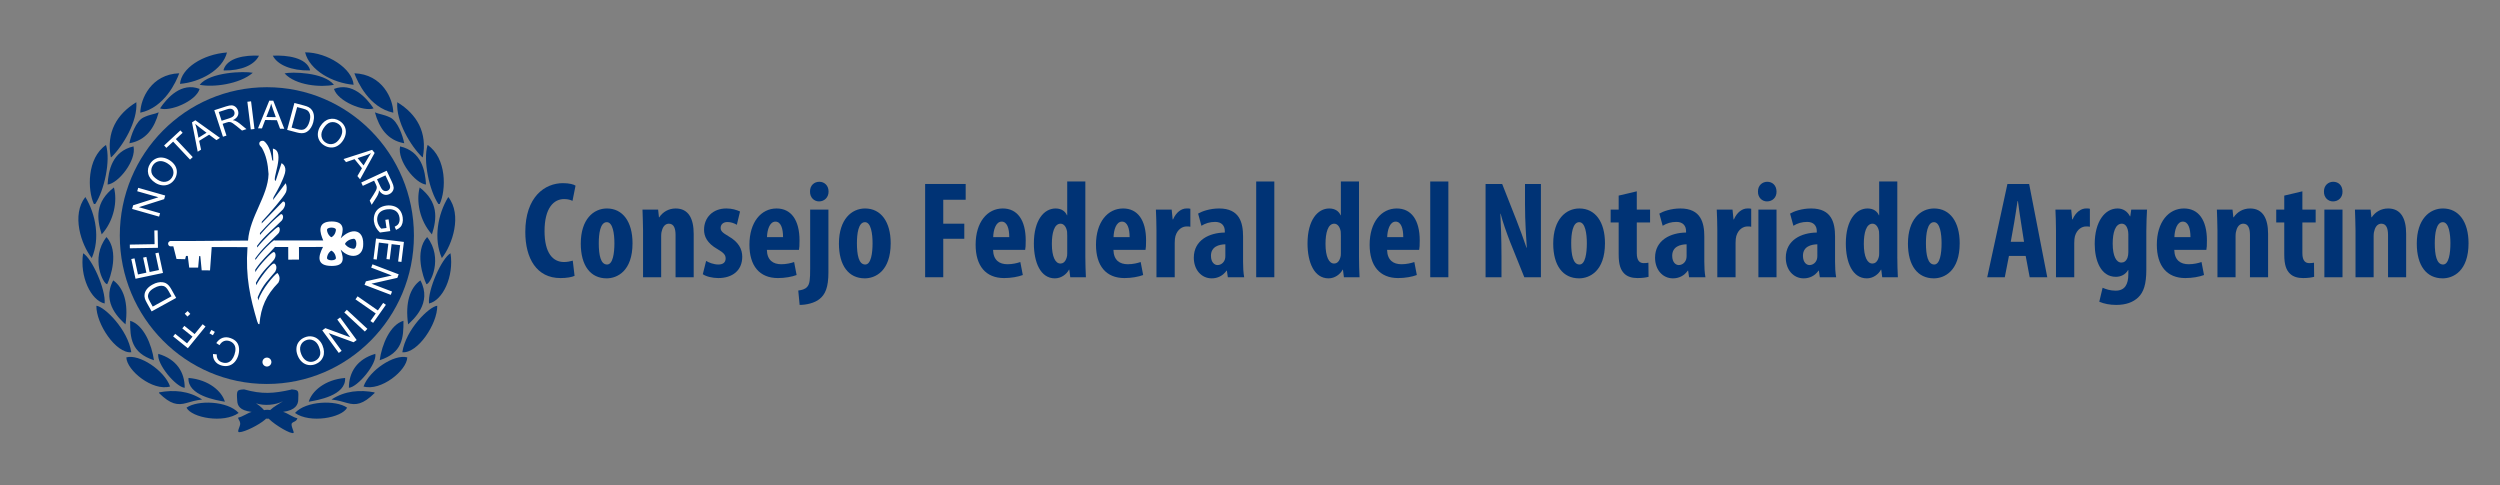 <?xml version="1.0" encoding="utf-8"?>
<!-- Generator: Adobe Illustrator 16.0.3, SVG Export Plug-In . SVG Version: 6.00 Build 0)  -->
<!DOCTYPE svg PUBLIC "-//W3C//DTD SVG 1.1//EN" "http://www.w3.org/Graphics/SVG/1.1/DTD/svg11.dtd">
<svg version="1.1" id="Layer_1" xmlns="http://www.w3.org/2000/svg" xmlns:xlink="http://www.w3.org/1999/xlink" x="0px" y="0px"
	 width="515px" height="100px" viewBox="0 0 515 100" enable-background="new 0 0 515 100" xml:space="preserve">
<rect x="0" y="0" width="515" height="100" fill="#808080" stroke="none"/>
<g>
	<path fill="#003375" d="M54.971,17.965c16.729,0,30.297,13.69,30.297,30.567c0,16.876-13.567,30.567-30.297,30.567
		c-16.731,0-30.292-13.691-30.292-30.567C24.679,31.655,38.24,17.965,54.971,17.965"/>
	<path fill="#FFFFFF" d="M82.015,53.874l0.678,0.084l0.511-4.122l-5.743-0.702l-0.528,4.253l0.679,0.086l0.432-3.502l1.954,0.238
		l-0.389,3.156l0.673,0.081l0.39-3.155l1.756,0.215L82.015,53.874z M75.095,58.681l5.401,2.056l0.262-0.682l-4.24-1.613l5.331-1.204
		l0.277-0.729l-5.4-2.059l-0.261,0.681l4.24,1.619l-5.33,1.203L75.095,58.681z M77.403,64.573l-1.097,1.554l0.56,0.39l2.627-3.727
		l-0.56-0.392l-1.091,1.55l-4.179-2.905l-0.438,0.622L77.403,64.573z M70.925,64.372l4.232,3.923l0.524-0.558l-4.234-3.92
		L70.925,64.372z M66.388,68.059l3.397,4.644l0.593-0.424l-2.665-3.653l5.125,1.878l0.636-0.455l-3.404-4.652l-0.593,0.43
		l2.673,3.652l-5.127-1.881L66.388,68.059z M61.934,71.18c0.194-0.507,0.556-0.873,1.091-1.088c0.524-0.212,1.035-0.201,1.534,0.03
		c0.498,0.229,0.876,0.663,1.139,1.308c0.325,0.804,0.375,1.447,0.155,1.937c-0.222,0.488-0.587,0.83-1.088,1.033
		c-0.351,0.14-0.708,0.18-1.064,0.115c-0.357-0.066-0.674-0.227-0.953-0.491c-0.278-0.264-0.507-0.613-0.683-1.046
		C61.784,72.291,61.742,71.691,61.934,71.18 M61.609,70.346c-0.314,0.375-0.493,0.823-0.54,1.341
		c-0.047,0.512,0.041,1.038,0.262,1.582c0.216,0.532,0.513,0.968,0.893,1.304c0.378,0.339,0.814,0.54,1.309,0.618
		c0.491,0.073,0.986,0.012,1.48-0.184c0.758-0.309,1.272-0.803,1.548-1.497c0.276-0.689,0.232-1.479-0.129-2.359
		c-0.189-0.47-0.471-0.871-0.848-1.211c-0.376-0.336-0.81-0.547-1.309-0.626c-0.496-0.086-0.994-0.025-1.501,0.184
		C62.31,69.678,61.919,69.962,61.609,70.346 M54.987,73.663c-0.51,0-0.92,0.412-0.92,0.92c0,0.506,0.411,0.924,0.92,0.924
		c0.508,0,0.922-0.418,0.922-0.924C55.909,74.075,55.495,73.663,54.987,73.663 M44.648,72.999l-0.77-0.073
		c-0.027,0.552,0.101,1.029,0.377,1.43c0.276,0.409,0.689,0.705,1.233,0.891c0.486,0.165,0.966,0.208,1.441,0.127
		c0.479-0.083,0.898-0.299,1.262-0.646c0.366-0.346,0.644-0.801,0.843-1.365c0.176-0.518,0.247-1.04,0.212-1.557
		c-0.036-0.518-0.197-0.957-0.483-1.322c-0.287-0.365-0.724-0.649-1.315-0.849c-0.57-0.198-1.103-0.206-1.607-0.031
		c-0.5,0.176-0.931,0.532-1.287,1.069l0.664,0.431c0.257-0.423,0.567-0.703,0.929-0.841c0.362-0.133,0.743-0.133,1.148,0.004
		c0.333,0.116,0.614,0.305,0.841,0.572c0.23,0.273,0.347,0.602,0.366,0.992c0.016,0.391-0.058,0.818-0.218,1.276
		c-0.123,0.361-0.301,0.687-0.532,0.987c-0.231,0.299-0.524,0.496-0.876,0.604c-0.351,0.105-0.735,0.082-1.157-0.061
		c-0.367-0.126-0.638-0.318-0.816-0.584C44.725,73.794,44.641,73.444,44.648,72.999 M43.557,67.963l-0.406,0.696l0.701,0.403
		l0.404-0.698L43.557,67.963z M36.094,68.769l-0.429,0.527l3.034,2.438l3.64-4.465l-0.593-0.477l-1.654,2.025l-2.11-1.694
		l-0.429,0.525l2.106,1.698l-1.127,1.382L36.094,68.769z M38.056,64.625l0.555,0.584l0.591-0.546l-0.549-0.585L38.056,64.625z
		 M30.494,61.186c-0.039-0.302,0.031-0.614,0.223-0.947c0.186-0.327,0.545-0.639,1.073-0.926c0.382-0.213,0.732-0.348,1.05-0.407
		c0.316-0.06,0.6-0.052,0.847,0.017c0.177,0.051,0.346,0.152,0.513,0.305c0.164,0.155,0.345,0.398,0.53,0.729l0.598,1.074
		l-3.866,2.128L30.87,62.1C30.651,61.707,30.525,61.4,30.494,61.186 M30.326,59.476c-0.279,0.327-0.458,0.682-0.534,1.073
		c-0.06,0.3-0.046,0.609,0.049,0.934c0.07,0.235,0.209,0.547,0.426,0.938l0.97,1.729l5.056-2.781l-1.013-1.813
		c-0.169-0.304-0.346-0.557-0.536-0.763c-0.188-0.201-0.384-0.354-0.59-0.459c-0.204-0.105-0.44-0.175-0.711-0.201
		c-0.274-0.037-0.582-0.015-0.929,0.062c-0.35,0.07-0.711,0.215-1.096,0.428C30.965,58.865,30.602,59.155,30.326,59.476
		 M27.709,53.221l-0.666,0.141l0.872,4.063l5.659-1.196l-0.9-4.189l-0.667,0.137l0.738,3.451l-1.926,0.407l-0.666-3.113
		l-0.667,0.144l0.668,3.108L28.42,56.54L27.709,53.221z M31.844,50.297l-5.104,0.089l0.012,0.76l5.786-0.097l-0.062-3.592
		l-0.683,0.015L31.844,50.297z M34.032,40.275l-5.564-1.584l-0.201,0.702l4.367,1.243l-5.203,1.655l-0.217,0.75l5.559,1.584
		l0.204-0.698l-4.37-1.247l5.208-1.654L34.032,40.275z M34.532,33.678c0.624,0.401,1.004,0.867,1.143,1.396
		c0.136,0.532,0.048,1.035-0.264,1.516c-0.311,0.473-0.734,0.754-1.277,0.85c-0.539,0.093-1.1-0.045-1.687-0.425
		c-0.729-0.469-1.144-0.967-1.245-1.492c-0.102-0.528,0-1.021,0.295-1.467c0.208-0.32,0.475-0.552,0.803-0.704
		c0.33-0.153,0.687-0.197,1.068-0.143C33.748,33.269,34.137,33.424,34.532,33.678 M34.964,33.021c-0.487-0.312-0.98-0.5-1.487-0.557
		c-0.505-0.062-0.981,0.021-1.429,0.241c-0.444,0.215-0.816,0.551-1.105,0.994c-0.444,0.677-0.578,1.382-0.403,2.103
		c0.171,0.723,0.663,1.347,1.468,1.865c0.425,0.273,0.89,0.443,1.392,0.504c0.504,0.061,0.98-0.015,1.437-0.23
		c0.454-0.211,0.827-0.548,1.125-1.001c0.274-0.419,0.428-0.873,0.465-1.364c0.035-0.487-0.075-0.956-0.331-1.403
		C35.831,33.722,35.458,33.342,34.964,33.021 M36.225,28.654l1.4-1.296l-0.464-0.496l-3.352,3.105l0.465,0.496l1.394-1.29
		l3.481,3.704l0.557-0.518L36.225,28.654z M42.548,27.343l-1.661,1.034l-0.361-1.764c-0.082-0.38-0.186-0.744-0.321-1.095
		c0.243,0.216,0.571,0.482,0.984,0.793L42.548,27.343z M45.317,28.405l-5.072-3.629l-0.696,0.435l1.179,6.047l0.691-0.432
		l-0.391-1.809l2.051-1.271l1.505,1.119L45.317,28.405z M47.221,24.373l-1.567,0.503l-0.592-1.806l1.742-0.561
		c0.41-0.13,0.736-0.145,0.977-0.041c0.244,0.107,0.408,0.291,0.493,0.548c0.058,0.173,0.062,0.355,0.015,0.536
		c-0.047,0.18-0.156,0.335-0.321,0.467C47.801,24.147,47.551,24.268,47.221,24.373 M49.857,26.896l0.917-0.298l-1.443-1.18
		c-0.285-0.225-0.566-0.402-0.842-0.528c-0.129-0.058-0.305-0.102-0.527-0.133c0.503-0.24,0.839-0.534,1.006-0.881
		c0.166-0.35,0.181-0.715,0.057-1.102c-0.1-0.303-0.262-0.551-0.499-0.753c-0.235-0.196-0.494-0.306-0.781-0.323
		c-0.288-0.013-0.676,0.056-1.166,0.216l-2.441,0.789l1.79,5.463l0.726-0.235l-0.793-2.425l0.847-0.276
		c0.185-0.058,0.326-0.096,0.412-0.104c0.123-0.008,0.247,0.005,0.379,0.039c0.131,0.035,0.294,0.116,0.488,0.246
		c0.198,0.131,0.455,0.323,0.772,0.581L49.857,26.896z M51.664,26.662l0.756-0.09l-0.702-5.701l-0.762,0.09L51.664,26.662z
		 M56.82,24.137l-1.962-0.035l0.665-1.672c0.14-0.362,0.253-0.724,0.331-1.092c0.087,0.315,0.216,0.713,0.389,1.201L56.82,24.137z
		 M57.691,26.513l0.873,0.017l-2.27-5.788l-0.819-0.012l-2.326,5.706l0.814,0.016l0.661-1.733l2.422,0.044L57.691,26.513z
		 M67.362,47.415c-0.095-0.719,1.971-0.705,1.833,0c-0.114,1.016-0.842,1.455-0.942,1.451
		C68.157,48.866,67.463,48.345,67.362,47.415 M67.362,53.09c0.101-0.932,0.795-1.453,0.891-1.456c0.1-0.005,0.828,0.439,0.942,1.456
		C69.333,53.79,67.267,53.804,67.362,53.09 M71.07,50.248c-0.002-0.112,0.519-0.928,1.716-1.056c0.825-0.154,0.845,2.157,0,2.054
		C71.69,51.13,71.072,50.356,71.07,50.248 M53.949,45.643c1.612-1.721,4.481-5.033,4.939-5.999c0.31-0.749,0.158-1.479-0.042-1.903
		l-2.621,3.467l0.123-0.592c0.964-1.63,1.938-3.492,2.354-4.948c0.408-1.572-0.707-2.052-0.707-2.052l-1.203,3.634
		c-0.958-0.011,2.157-6.106-0.575-6.638l0.075,2.496l-0.203-0.088c-0.156-0.982-0.505-3.069-1.75-3.981
		c-0.55-0.169-1.148,0.207-0.846,0.87l0.463,0.556c0.849,1.497,1.234,3.202,1.367,5.388c-0.125,4.565-3.851,8.724-4.229,13.705
		c-3.909,0.025-7.428,0.054-11.339,0.085h-4.688c-0.727,0.259-0.435,1.116,0.077,1.105c0.19,0,0.378,0,0.564,0l0.657,2.604
		l1.776,0.043l0.176-0.678h0.365l0.294,2.406l1.838-0.003l0.216-2.365l0.237,0.003l0.281,2.935l1.717,0.004l0.336-4.613l0.007-0.189
		l7.373,0.012c-0.443,6.296,0.59,10.47,1.996,15.289c0.077,0.187,0.158,0.369,0.237,0.558H53.6l-0.149-0.015
		c0.297-3.501,1.392-5.928,3.901-8.521c0.647-1.163-0.216-1.987-0.216-1.987c-0.63,0.383-3.187,3.281-3.945,5.661l-0.107-0.665
		c1.128-2.729,2.265-3.61,3.605-5.246c0.644-1.169-0.136-1.812-0.287-1.676c-0.55-0.074-3.081,3.263-3.619,4.453l-0.06-0.52
		c1.296-2.521,3.136-3.896,3.777-4.816c0.597-0.949,0.033-1.713-0.196-1.463c-0.347,0-2.916,2.692-3.723,4.102l0.006-0.523
		c1.438-2.145,2.574-2.959,4.032-4.643c0.024-0.041,0.044-0.082,0.068-0.123v0.115l2.686-0.005l0.008,2.606l2.21-0.014v-1.441
		l-0.008-1.151l4.956-0.012c-1.086,2.097-1.28,3.893,1.762,3.911c2.572,0.013,2.63-1.294,1.875-3.373
		c1.811,2.028,4.714,1.727,4.648-1.158c0.052-3.144-2.562-3.327-4.631-1.161c0.546-1.509,0.962-3.449-1.839-3.469
		c-3.169-0.003-2.43,2.368-1.767,3.914h-9.898v0.035c-0.093-0.075-0.203-0.095-0.291-0.045c-0.296,0.134-2.588,2.284-3.77,4.021
		l-0.059-0.306c1.638-2.271,2.819-3.152,4.703-5.082c0.491-0.425,0.443-1.413,0.055-1.411c-0.384,0.029-3.013,2.569-4.346,4.233
		l-0.027-0.334c1.502-2.055,3.557-3.661,5.07-5.193c0.573-0.698,0.185-1.492-0.187-1.323c-2.313,1.853-4.336,4.341-4.301,4.293
		c0.078-0.106-0.049-0.345,0.039-0.444c1.56-1.783,3.093-3.234,4.735-4.866c0.713-0.969,0.415-1.756-0.05-1.575l-4.362,4.491
		L53.949,45.643z M63.842,23.553c0.108,0.362,0.083,0.83-0.072,1.411c-0.11,0.42-0.26,0.764-0.436,1.032
		c-0.179,0.268-0.377,0.467-0.597,0.593c-0.158,0.088-0.352,0.141-0.58,0.154c-0.227,0.011-0.529-0.031-0.896-0.13l-1.193-0.321
		l1.143-4.232l1.178,0.312c0.438,0.115,0.747,0.237,0.922,0.365C63.556,22.919,63.735,23.187,63.842,23.553 M64.532,25.18
		c0.132-0.496,0.177-0.953,0.132-1.377c-0.042-0.425-0.178-0.796-0.403-1.125c-0.177-0.253-0.413-0.458-0.711-0.615
		c-0.215-0.114-0.538-0.231-0.975-0.344l-1.927-0.512l-1.495,5.547l2.016,0.536c0.339,0.092,0.646,0.139,0.921,0.147
		c0.278,0.005,0.524-0.028,0.745-0.102c0.217-0.074,0.43-0.197,0.644-0.368c0.216-0.174,0.412-0.408,0.598-0.708
		C64.266,25.963,64.414,25.601,64.532,25.18 M70.479,27.304c-0.054,0.378-0.201,0.769-0.45,1.164
		c-0.397,0.63-0.858,1.016-1.388,1.158c-0.53,0.146-1.039,0.067-1.527-0.234c-0.482-0.3-0.773-0.715-0.878-1.251
		c-0.104-0.537,0.026-1.098,0.396-1.684c0.46-0.733,0.958-1.151,1.487-1.263c0.527-0.107,1.02-0.018,1.479,0.268
		c0.323,0.2,0.566,0.461,0.724,0.786C70.478,26.572,70.531,26.922,70.479,27.304 M70.694,28.889
		c0.305-0.489,0.485-0.984,0.537-1.485c0.051-0.499-0.038-0.976-0.265-1.416c-0.228-0.438-0.568-0.802-1.021-1.083
		c-0.693-0.431-1.401-0.548-2.128-0.364c-0.723,0.185-1.341,0.686-1.847,1.492c-0.272,0.429-0.432,0.89-0.486,1.391
		c-0.052,0.497,0.031,0.974,0.255,1.423c0.224,0.444,0.567,0.812,1.03,1.097c0.428,0.265,0.884,0.415,1.38,0.439
		c0.497,0.03,0.966-0.09,1.411-0.357C70.005,29.759,70.384,29.379,70.694,28.889 M74.896,34.08l-1.229-1.513l1.713-0.568
		c0.368-0.124,0.72-0.275,1.059-0.448c-0.192,0.265-0.416,0.618-0.676,1.066L74.896,34.08z M74.174,36.942l3.003-5.44l-0.519-0.637
		l-5.891,1.898l0.513,0.63l1.759-0.606l1.524,1.865l-0.938,1.617L74.174,36.942z M80.332,38.733
		c-0.075,0.255-0.239,0.439-0.487,0.553c-0.172,0.078-0.346,0.104-0.534,0.078c-0.19-0.024-0.356-0.113-0.503-0.258
		c-0.153-0.147-0.301-0.379-0.447-0.693l-0.695-1.48l1.734-0.806l0.772,1.651C80.355,38.162,80.407,38.48,80.332,38.733
		 M80.869,39.413c0.167-0.254,0.244-0.522,0.225-0.809c-0.02-0.284-0.138-0.66-0.354-1.126l-1.082-2.308L74.415,37.6l0.322,0.688
		l2.327-1.078l0.377,0.799c0.083,0.179,0.132,0.312,0.153,0.395c0.025,0.123,0.027,0.249,0.007,0.382
		c-0.017,0.131-0.08,0.303-0.187,0.512c-0.105,0.207-0.268,0.483-0.486,0.831l-0.769,1.194l0.408,0.866l1.001-1.569
		c0.192-0.307,0.339-0.604,0.429-0.892c0.042-0.137,0.062-0.314,0.067-0.538c0.299,0.468,0.638,0.761,1.003,0.881
		c0.369,0.125,0.738,0.098,1.109-0.074C80.467,39.862,80.696,39.67,80.869,39.413 M82.914,45.927
		c0.087-0.352,0.101-0.732,0.042-1.142c-0.08-0.569-0.268-1.055-0.562-1.452c-0.296-0.403-0.703-0.688-1.22-0.853
		c-0.515-0.165-1.053-0.209-1.613-0.129c-0.559,0.079-1.054,0.266-1.48,0.562c-0.419,0.298-0.719,0.693-0.893,1.182
		c-0.178,0.489-0.226,1.015-0.146,1.571c0.057,0.417,0.191,0.81,0.394,1.183c0.206,0.373,0.484,0.723,0.833,1.051l2.126-0.295
		L80.05,45.19l-0.673,0.098l0.237,1.673l-1.066,0.144c-0.167-0.137-0.333-0.352-0.506-0.647c-0.169-0.29-0.278-0.602-0.324-0.929
		c-0.053-0.374-0.019-0.739,0.1-1.096c0.117-0.357,0.337-0.646,0.657-0.871c0.32-0.22,0.731-0.369,1.246-0.44
		c0.414-0.06,0.81-0.04,1.183,0.06c0.221,0.053,0.424,0.145,0.62,0.278c0.19,0.128,0.361,0.311,0.5,0.549
		c0.14,0.234,0.236,0.528,0.284,0.868c0.042,0.285,0.027,0.558-0.04,0.807c-0.065,0.247-0.173,0.45-0.32,0.601
		c-0.153,0.148-0.364,0.283-0.645,0.413l0.284,0.653c0.373-0.153,0.664-0.341,0.876-0.564
		C82.676,46.563,82.826,46.278,82.914,45.927"/>
	<path fill="#003375" d="M55.652,84.475c0.756-0.732,1.784-1.237,2.655-1.831c-1.604,0.824-3.862,0.995-5.579,0.439
		c0.365,0.221,1.133,0.775,1.667,1.408c0.205-0.052,0.433-0.072,0.669-0.072C55.271,84.419,55.469,84.437,55.652,84.475z
		 M60.023,80.214c0.061,0.003,0.12,0.01,0.176,0.015l0.077-0.015l-0.003,0.021c1.309,0.146,1.236,0.261,1.162,2.193
		c-0.036,0.904-0.559,2.09-3.118,2.416c0.923,0.265,2.044,1.151,2.952,1.322c-0.256,0.741-0.804,0.641-1.131,1.015
		c-0.334,0.38,0.51,1.843,0.343,1.988c-0.46,0.395-3.814-1.605-5.016-2.815c-0.032-0.038-0.067-0.076-0.097-0.116
		c-0.101,0.007-0.199,0.016-0.304,0.016c-0.089,0-0.177-0.004-0.263-0.012c-0.045,0.064-0.101,0.12-0.165,0.174
		c-1.283,1.126-4.198,2.571-5.293,2.614c-0.729,0.03,0.226-1.198,0.138-1.866c-0.077-0.59-0.417-0.718-0.413-1.135
		c0.928-0.18,1.825-0.896,2.764-1.176c-2.511-0.314-2.89-1.33-2.96-2.242c-0.164-2.204-0.106-2.316,1.411-2.397
		c3.669,1.027,6.023,0.878,9.735,0.04L60.023,80.214z M68.8,18.318c0.783,2.58,6.205,4.738,8.16,4.01
		C75.437,20.082,72.536,16.877,68.8,18.318z M73.001,15.095c0.624,1.731,3.023,7.055,8.021,8.12
		C80.975,20.343,78.758,15.302,73.001,15.095z M83.899,73.621c-2.639-0.744-7.836,2.656-9.011,5.999
		C78.49,80.642,83.826,76.304,83.899,73.621z M90.073,62.984c-1.669,0.178-6.481,4.871-7.195,9.584
		C86.06,72.847,90.135,66.697,90.073,62.984z M68.285,82.295c1.501,0.2,2.203,0.43,3.223,0.722c1.84,0.521,3.284,0.284,5.654-2.044
		l-0.009-0.146C74.15,80.272,71.092,80.478,68.285,82.295z M71.095,77.857c-4.252,0.352-6.9,2.813-7.492,4.896
		C65.361,82.451,71.309,81.49,71.095,77.857z M77.318,72.893c-3.794,1.105-5.452,3.828-5.446,6.993
		C73.659,79.759,77.691,74.997,77.318,72.893z M71.507,83.982c-2.283-1.612-8.459-1.427-10.742,1.086
		C63.877,87.277,70.429,86.067,71.507,83.982z M83.111,66.08c-2.771,0.837-4.448,4.901-4.896,8.124
		C82.893,72.691,83.147,69.604,83.111,66.08z M84.074,66.819c0.882-0.856,5.073-4.315,2.528-9.062
		C84.475,59.281,83.43,62.332,84.074,66.819z M88.373,62.521c2.823-0.637,5.173-5.535,4.434-10.346
		C91.023,53.164,88.097,59.634,88.373,62.521z M87.987,48.831c-2.643,2.933-0.844,8.279-0.143,9.711
		C88.632,58.59,91.383,53.189,87.987,48.831z M91.023,53.164c2.195-2.808,4.212-8.905,1.322-12.579
		C90.143,44.187,89.291,49.233,91.023,53.164z M86.456,38.616c-0.743,2.795-0.042,6.824,2.523,9.668
		C90.061,44.912,90.284,41.59,86.456,38.616z M88.086,29.86c-0.986,3.277,0.38,9.417,2.217,12.162l0.281,0.003
		C91.916,39.138,92.058,32.599,88.086,29.86z M82.42,30.156c-0.636,2.951,3.178,7.671,5.343,7.859
		C87.586,35.138,86.839,31.179,82.42,30.156z M81.838,21.058c-0.31,3.943,2.791,9.048,5.145,11.32l0.114,0.007
		C88.066,27.294,85.883,23.523,81.838,21.058z M77.233,23.143c0.864,3.189,2.6,5.775,6.039,6.368
		c-0.322-1.628-1.347-4.561-2.896-5.31C79.009,23.538,78.104,23.538,77.233,23.143z M58.622,15.118
		c2.278,2.501,7.483,2.917,10.167,2.35C66.715,14.838,59.959,14.776,58.622,15.118z M62.852,10.78
		c0.926,3.721,5.69,6.322,9.992,6.683C72.581,14.157,67.513,10.79,62.852,10.78z M56.198,11.469
		c0.981,1.924,3.854,3.104,7.608,3.046l0.073-0.106C63.103,11.856,59.155,11.329,56.198,11.469z M41.123,18.318
		c-0.777,2.58-6.201,4.738-8.158,4.01C34.484,20.082,37.388,16.877,41.123,18.318z M36.924,15.095
		c-0.625,1.731-3.025,7.055-8.021,8.12C28.951,20.343,31.168,15.302,36.924,15.095z M26.026,73.621
		c2.641-0.744,7.837,2.656,9.012,5.999C31.432,80.642,26.1,76.304,26.026,73.621z M19.853,62.984
		c1.667,0.178,6.481,4.871,7.194,9.584C23.867,72.847,19.791,66.697,19.853,62.984z M41.638,82.295c-1.5,0.2-2.198,0.43-3.222,0.722
		c-1.836,0.521-3.285,0.284-5.652-2.044l0.01-0.146C35.774,80.272,38.834,80.478,41.638,82.295z M38.83,77.857
		c4.252,0.352,6.899,2.813,7.494,4.896C44.564,82.451,38.616,81.49,38.83,77.857z M32.61,72.893c3.79,1.105,5.447,3.828,5.441,6.993
		C36.265,79.759,32.234,74.997,32.61,72.893z M38.417,83.982c2.285-1.612,8.459-1.427,10.746,1.086
		C46.046,87.277,39.495,86.067,38.417,83.982z M26.813,66.08c2.77,0.837,4.449,4.901,4.9,8.124
		C27.032,72.691,26.779,69.604,26.813,66.08z M25.851,66.819c-0.883-0.856-5.075-4.315-2.524-9.062
		C25.451,59.281,26.498,62.332,25.851,66.819z M21.554,62.521c-2.822-0.637-5.174-5.535-4.434-10.346
		C18.903,53.164,21.829,59.634,21.554,62.521z M21.938,48.831c2.647,2.933,0.844,8.279,0.146,9.711
		C21.29,58.59,18.544,53.189,21.938,48.831z M18.903,53.164c-2.195-2.808-4.215-8.905-1.324-12.579
		C19.779,44.187,20.636,49.233,18.903,53.164z M23.47,38.616c0.742,2.795,0.045,6.824-2.526,9.668
		C19.868,44.912,19.641,41.59,23.47,38.616z M21.84,29.86c0.988,3.277-0.379,9.417-2.219,12.162l-0.28,0.003
		C18.012,39.138,17.869,32.599,21.84,29.86z M27.505,30.156c0.637,2.951-3.179,7.671-5.344,7.859
		C22.339,35.138,23.086,31.179,27.505,30.156z M28.085,21.058c0.312,3.943-2.791,9.048-5.143,11.32l-0.115,0.007
		C21.86,27.294,24.041,23.523,28.085,21.058z M32.689,23.143c-0.863,3.189-2.598,5.775-6.037,6.368
		c0.322-1.628,1.351-4.561,2.898-5.31C30.916,23.538,31.82,23.538,32.689,23.143z M52.077,14.991
		c-2.725,2.367-8.234,3.044-10.941,2.477C43.223,14.838,50.248,14.633,52.077,14.991z M46.755,10.81
		c-0.896,3.601-5.51,6.118-9.673,6.469C37.336,14.076,41.721,11.189,46.755,10.81z M53.349,11.469
		c-0.929,1.924-3.662,3.104-7.234,3.046l-0.071-0.106C46.789,11.856,50.538,11.329,53.349,11.469z"/>
</g>
<g>
	<path fill="#003375" d="M118.36,56.826c-0.542,0.257-1.596,0.456-2.907,0.456c-4.903,0-7.24-4.048-7.24-9.491
		c0-7.24,4.019-10.062,7.753-10.062c1.312,0,2.224,0.257,2.594,0.514l-0.627,3.135c-0.427-0.199-0.912-0.37-1.739-0.37
		c-2.109,0-4.019,1.824-4.019,6.584c0,4.59,1.738,6.385,4.019,6.385c0.627,0,1.34-0.143,1.796-0.284L118.36,56.826z"/>
	<path fill="#003375" d="M130.301,50.1c0,5.814-3.221,7.24-5.33,7.24c-3.335,0-5.33-2.623-5.33-7.155
		c0-5.017,2.622-7.239,5.387-7.239C128.306,42.945,130.301,45.71,130.301,50.1z M123.347,50.1c0,2.395,0.37,4.39,1.71,4.39
		c1.197,0,1.511-2.338,1.511-4.39c0-1.91-0.313-4.333-1.568-4.333C123.631,45.767,123.347,48.189,123.347,50.1z"/>
	<path fill="#003375" d="M132.466,47.363c0-1.539-0.085-2.879-0.114-4.19h3.221l0.171,1.597h0.057
		c0.741-1.111,1.938-1.824,3.392-1.824c2.651,0,3.706,2.109,3.706,5.216v8.95h-3.734V48.39c0-1.197-0.285-2.31-1.368-2.31
		c-0.627,0-1.14,0.428-1.396,1.255c-0.114,0.285-0.2,0.741-0.2,1.282v8.494h-3.734V47.363z"/>
	<path fill="#003375" d="M145.462,53.748c0.542,0.342,1.567,0.741,2.508,0.741c0.969,0,1.511-0.428,1.511-1.255
		c0-0.712-0.399-1.168-1.625-1.881c-2.28-1.282-2.822-2.736-2.822-4.019c0-2.509,1.796-4.39,4.589-4.39
		c1.169,0,2.081,0.285,2.822,0.627l-0.656,2.736c-0.542-0.313-1.197-0.57-1.938-0.57c-0.941,0-1.397,0.57-1.397,1.197
		s0.313,0.969,1.625,1.738c2.053,1.169,2.822,2.623,2.822,4.219c0,2.851-2.052,4.39-4.931,4.39c-1.169,0-2.537-0.313-3.192-0.798
		L145.462,53.748z"/>
	<path fill="#003375" d="M157.974,51.468c0.057,2.166,1.311,2.964,2.964,2.964c1.055,0,1.995-0.228,2.651-0.456l0.513,2.68
		c-0.969,0.37-2.423,0.627-3.848,0.627c-3.791,0-5.872-2.508-5.872-6.869c0-4.675,2.423-7.468,5.586-7.468
		c2.993,0,4.732,2.365,4.732,6.584c0,0.998-0.029,1.539-0.114,1.938H157.974z M161.309,48.846c0-1.796-0.456-3.192-1.568-3.192
		c-1.226,0-1.71,1.795-1.739,3.192H161.309z"/>
	<path fill="#003375" d="M164.442,59.848c0.656-0.086,1.368-0.229,1.824-0.741c0.542-0.57,0.627-1.567,0.627-3.705V43.173h3.762
		v12.94c0,3.107-0.655,4.561-1.853,5.502c-1.026,0.826-2.736,1.197-4.076,1.197L164.442,59.848z M170.685,39.468
		c0,1.197-0.855,2.023-1.966,2.023c-1.026,0-1.881-0.826-1.853-2.023c-0.028-1.254,0.855-2.023,1.91-2.023
		C169.83,37.444,170.685,38.214,170.685,39.468z"/>
	<path fill="#003375" d="M183.481,50.1c0,5.814-3.221,7.24-5.33,7.24c-3.335,0-5.33-2.623-5.33-7.155
		c0-5.017,2.622-7.239,5.387-7.239C181.486,42.945,183.481,45.71,183.481,50.1z M176.527,50.1c0,2.395,0.371,4.39,1.71,4.39
		c1.197,0,1.511-2.338,1.511-4.39c0-1.91-0.313-4.333-1.568-4.333C176.812,45.767,176.527,48.189,176.527,50.1z"/>
	<path fill="#003375" d="M190.577,37.9h8.352v3.249h-4.618v4.931h4.333v3.107h-4.333v7.924h-3.734V37.9z"/>
	<path fill="#003375" d="M204.571,51.468c0.057,2.166,1.311,2.964,2.964,2.964c1.055,0,1.995-0.228,2.651-0.456l0.513,2.68
		c-0.969,0.37-2.423,0.627-3.848,0.627c-3.791,0-5.872-2.508-5.872-6.869c0-4.675,2.423-7.468,5.586-7.468
		c2.993,0,4.732,2.365,4.732,6.584c0,0.998-0.029,1.539-0.114,1.938H204.571z M207.906,48.846c0-1.796-0.456-3.192-1.568-3.192
		c-1.226,0-1.71,1.795-1.738,3.192H207.906z"/>
	<path fill="#003375" d="M223.581,37.387v15.592c0,1.34,0.057,2.851,0.114,4.133h-3.221l-0.199-1.567h-0.057
		c-0.513,0.969-1.625,1.796-2.907,1.796c-2.964,0-4.333-3.278-4.333-7.184c0-4.846,2.109-7.211,4.475-7.211
		c1.226,0,1.995,0.599,2.337,1.396h0.057v-6.955H223.581z M219.847,48.532c0-0.257,0-0.542-0.028-0.827
		c-0.143-0.855-0.599-1.625-1.34-1.625c-1.311,0-1.795,1.91-1.795,4.162c0,2.65,0.712,4.047,1.767,4.047
		c0.456,0,0.998-0.256,1.283-1.226c0.085-0.199,0.114-0.513,0.114-0.854V48.532z"/>
	<path fill="#003375" d="M229.365,51.468c0.057,2.166,1.311,2.964,2.964,2.964c1.055,0,1.995-0.228,2.651-0.456l0.513,2.68
		c-0.969,0.37-2.423,0.627-3.848,0.627c-3.791,0-5.872-2.508-5.872-6.869c0-4.675,2.423-7.468,5.586-7.468
		c2.993,0,4.732,2.365,4.732,6.584c0,0.998-0.029,1.539-0.114,1.938H229.365z M232.7,48.846c0-1.796-0.456-3.192-1.568-3.192
		c-1.226,0-1.71,1.795-1.739,3.192H232.7z"/>
	<path fill="#003375" d="M238.229,47.363c0-1.396-0.057-2.907-0.114-4.19h3.25l0.2,2.024h0.085c0.627-1.482,1.739-2.252,2.765-2.252
		c0.371,0,0.57,0,0.798,0.057v3.706c-0.228-0.058-0.485-0.058-0.798-0.058c-0.798,0-1.853,0.542-2.28,1.995
		c-0.085,0.313-0.143,0.799-0.143,1.397v7.068h-3.762V47.363z"/>
	<path fill="#003375" d="M252.935,57.111l-0.199-1.368h-0.057c-0.77,1.083-1.853,1.597-3.078,1.597
		c-2.109,0-3.677-1.768-3.677-4.247c0-3.648,3.221-5.159,6.385-5.188v-0.313c0-1.083-0.656-1.881-1.967-1.881
		c-1.111,0-2.023,0.285-2.85,0.798L246.807,44c0.77-0.456,2.394-1.055,4.333-1.055c4.247,0,4.931,2.964,4.931,5.786v5.188
		c0,1.111,0.057,2.252,0.228,3.192H252.935z M252.422,50.327c-1.254,0.029-2.964,0.428-2.964,2.366c0,1.396,0.77,1.91,1.339,1.91
		c0.599,0,1.283-0.371,1.54-1.197c0.057-0.2,0.085-0.428,0.085-0.656V50.327z"/>
	<path fill="#003375" d="M258.776,37.387h3.734v19.725h-3.734V37.387z"/>
	<path fill="#003375" d="M279.953,37.387v15.592c0,1.34,0.057,2.851,0.114,4.133h-3.221l-0.199-1.567h-0.057
		c-0.513,0.969-1.625,1.796-2.907,1.796c-2.964,0-4.333-3.278-4.333-7.184c0-4.846,2.109-7.211,4.475-7.211
		c1.226,0,1.995,0.599,2.337,1.396h0.057v-6.955H279.953z M276.219,48.532c0-0.257,0-0.542-0.028-0.827
		c-0.143-0.855-0.599-1.625-1.34-1.625c-1.311,0-1.795,1.91-1.795,4.162c0,2.65,0.712,4.047,1.767,4.047
		c0.456,0,0.998-0.256,1.283-1.226c0.085-0.199,0.114-0.513,0.114-0.854V48.532z"/>
	<path fill="#003375" d="M285.737,51.468c0.057,2.166,1.311,2.964,2.964,2.964c1.055,0,1.995-0.228,2.651-0.456l0.513,2.68
		c-0.969,0.37-2.423,0.627-3.848,0.627c-3.791,0-5.872-2.508-5.872-6.869c0-4.675,2.423-7.468,5.586-7.468
		c2.993,0,4.732,2.365,4.732,6.584c0,0.998-0.029,1.539-0.114,1.938H285.737z M289.072,48.846c0-1.796-0.456-3.192-1.568-3.192
		c-1.226,0-1.71,1.795-1.739,3.192H289.072z"/>
	<path fill="#003375" d="M294.628,37.387h3.734v19.725h-3.734V37.387z"/>
	<path fill="#003375" d="M306.028,57.111V37.9h3.42l2.964,7.524c0.57,1.482,1.511,3.962,2.052,5.615h0.057
		c-0.114-2.023-0.371-5.358-0.371-8.893V37.9h3.278v19.211h-3.42l-2.936-7.297c-0.627-1.625-1.511-4.048-1.938-5.786h-0.057
		c0.085,1.938,0.228,4.902,0.228,8.751v4.332H306.028z"/>
	<path fill="#003375" d="M330.624,50.1c0,5.814-3.221,7.24-5.33,7.24c-3.335,0-5.33-2.623-5.33-7.155
		c0-5.017,2.622-7.239,5.387-7.239C328.629,42.945,330.624,45.71,330.624,50.1z M323.669,50.1c0,2.395,0.371,4.39,1.71,4.39
		c1.197,0,1.511-2.338,1.511-4.39c0-1.91-0.313-4.333-1.568-4.333C323.954,45.767,323.669,48.189,323.669,50.1z"/>
	<path fill="#003375" d="M337.179,39.411v3.762h2.736v2.651h-2.736v6.356c0,1.624,0.684,2.023,1.425,2.023
		c0.371,0,0.655-0.028,0.969-0.086l0.028,2.907c-0.513,0.143-1.283,0.257-2.28,0.257c-1.083,0-2.024-0.257-2.679-0.884
		c-0.77-0.741-1.197-1.795-1.197-3.99v-6.584h-1.653v-2.651h1.653v-2.879L337.179,39.411z"/>
	<path fill="#003375" d="M347.952,57.111l-0.199-1.368h-0.057c-0.77,1.083-1.853,1.597-3.078,1.597
		c-2.109,0-3.677-1.768-3.677-4.247c0-3.648,3.221-5.159,6.385-5.188v-0.313c0-1.083-0.656-1.881-1.967-1.881
		c-1.111,0-2.023,0.285-2.85,0.798L341.824,44c0.77-0.456,2.394-1.055,4.333-1.055c4.247,0,4.931,2.964,4.931,5.786v5.188
		c0,1.111,0.057,2.252,0.228,3.192H347.952z M347.439,50.327c-1.254,0.029-2.964,0.428-2.964,2.366c0,1.396,0.77,1.91,1.339,1.91
		c0.599,0,1.283-0.371,1.54-1.197c0.057-0.2,0.085-0.428,0.085-0.656V50.327z"/>
	<path fill="#003375" d="M353.765,47.363c0-1.396-0.057-2.907-0.114-4.19h3.25l0.2,2.024h0.085c0.627-1.482,1.739-2.252,2.765-2.252
		c0.371,0,0.57,0,0.798,0.057v3.706c-0.228-0.058-0.485-0.058-0.798-0.058c-0.798,0-1.853,0.542-2.28,1.995
		c-0.085,0.313-0.143,0.799-0.143,1.397v7.068h-3.762V47.363z"/>
	<path fill="#003375" d="M365.963,39.468c0.029,1.197-0.826,2.023-1.967,2.023c-1.026,0-1.881-0.826-1.853-2.023
		c-0.028-1.254,0.884-2.023,1.91-2.023C365.137,37.444,365.963,38.214,365.963,39.468z M362.229,57.111V43.173h3.734v13.938H362.229
		z"/>
	<path fill="#003375" d="M374.884,57.111l-0.199-1.368h-0.057c-0.77,1.083-1.853,1.597-3.079,1.597
		c-2.109,0-3.677-1.768-3.677-4.247c0-3.648,3.221-5.159,6.385-5.188v-0.313c0-1.083-0.655-1.881-1.967-1.881
		c-1.111,0-2.023,0.285-2.85,0.798L368.756,44c0.77-0.456,2.394-1.055,4.333-1.055c4.247,0,4.931,2.964,4.931,5.786v5.188
		c0,1.111,0.057,2.252,0.228,3.192H374.884z M374.371,50.327c-1.254,0.029-2.964,0.428-2.964,2.366c0,1.396,0.77,1.91,1.339,1.91
		c0.599,0,1.283-0.371,1.539-1.197c0.057-0.2,0.086-0.428,0.086-0.656V50.327z"/>
	<path fill="#003375" d="M390.844,37.387v15.592c0,1.34,0.057,2.851,0.114,4.133h-3.221l-0.199-1.567h-0.057
		c-0.513,0.969-1.625,1.796-2.907,1.796c-2.964,0-4.333-3.278-4.333-7.184c0-4.846,2.109-7.211,4.475-7.211
		c1.226,0,1.995,0.599,2.337,1.396h0.057v-6.955H390.844z M387.11,48.532c0-0.257,0-0.542-0.028-0.827
		c-0.143-0.855-0.599-1.625-1.34-1.625c-1.311,0-1.795,1.91-1.795,4.162c0,2.65,0.712,4.047,1.767,4.047
		c0.456,0,0.998-0.256,1.283-1.226c0.085-0.199,0.114-0.513,0.114-0.854V48.532z"/>
	<path fill="#003375" d="M403.698,50.1c0,5.814-3.221,7.24-5.33,7.24c-3.335,0-5.33-2.623-5.33-7.155
		c0-5.017,2.622-7.239,5.387-7.239C401.703,42.945,403.698,45.71,403.698,50.1z M396.743,50.1c0,2.395,0.37,4.39,1.71,4.39
		c1.197,0,1.511-2.338,1.511-4.39c0-1.91-0.313-4.333-1.568-4.333C397.028,45.767,396.743,48.189,396.743,50.1z"/>
	<path fill="#003375" d="M413.843,52.722l-0.855,4.39h-3.62l4.162-19.211h4.475l3.734,19.211h-3.62l-0.827-4.39H413.843z
		 M416.95,49.814l-0.627-4.019c-0.199-1.169-0.456-3.079-0.627-4.361h-0.085c-0.2,1.282-0.484,3.277-0.684,4.39l-0.712,3.99H416.95z
		"/>
	<path fill="#003375" d="M423.532,47.363c0-1.396-0.057-2.907-0.114-4.19h3.25l0.2,2.024h0.085c0.627-1.482,1.739-2.252,2.765-2.252
		c0.371,0,0.57,0,0.798,0.057v3.706c-0.228-0.058-0.485-0.058-0.798-0.058c-0.798,0-1.853,0.542-2.28,1.995
		c-0.085,0.313-0.143,0.799-0.143,1.397v7.068h-3.762V47.363z"/>
	<path fill="#003375" d="M442.287,43.173c-0.057,1.255-0.143,2.736-0.143,4.418v7.953c0,2.992-0.542,4.646-1.682,5.729
		c-1.026,0.97-2.48,1.54-4.532,1.54c-1.283,0-2.48-0.229-3.478-0.656l0.684-2.879c0.713,0.313,1.596,0.599,2.68,0.599
		c1.881,0,2.622-1.254,2.622-3.392v-0.855h-0.057c-0.484,0.884-1.454,1.396-2.508,1.396c-3.135,0-4.361-3.42-4.361-6.755
		c0-4.646,2.109-7.325,4.703-7.325c1.111,0,2.023,0.57,2.565,1.625h0.057l0.2-1.397H442.287z M438.438,48.247
		c0-0.371-0.057-0.741-0.143-1.026c-0.171-0.599-0.57-1.141-1.197-1.141c-1.339,0-1.881,1.824-1.881,4.104
		c0,2.595,0.741,3.905,1.795,3.905c0.485,0,0.969-0.257,1.254-0.997c0.114-0.313,0.171-0.741,0.171-1.112V48.247z"/>
	<path fill="#003375" d="M447.899,51.468c0.057,2.166,1.312,2.964,2.965,2.964c1.054,0,1.995-0.228,2.65-0.456l0.513,2.68
		c-0.969,0.37-2.423,0.627-3.848,0.627c-3.791,0-5.872-2.508-5.872-6.869c0-4.675,2.423-7.468,5.587-7.468
		c2.993,0,4.731,2.365,4.731,6.584c0,0.998-0.028,1.539-0.113,1.938H447.899z M451.234,48.846c0-1.796-0.456-3.192-1.567-3.192
		c-1.226,0-1.711,1.795-1.739,3.192H451.234z"/>
	<path fill="#003375" d="M456.792,47.363c0-1.539-0.086-2.879-0.114-4.19h3.221l0.171,1.597h0.058
		c0.74-1.111,1.938-1.824,3.392-1.824c2.65,0,3.705,2.109,3.705,5.216v8.95h-3.733V48.39c0-1.197-0.285-2.31-1.368-2.31
		c-0.627,0-1.141,0.428-1.397,1.255c-0.113,0.285-0.199,0.741-0.199,1.282v8.494h-3.733V47.363z"/>
	<path fill="#003375" d="M474.291,39.411v3.762h2.736v2.651h-2.736v6.356c0,1.624,0.684,2.023,1.425,2.023
		c0.37,0,0.655-0.028,0.969-0.086l0.028,2.907c-0.513,0.143-1.282,0.257-2.28,0.257c-1.083,0-2.023-0.257-2.679-0.884
		c-0.77-0.741-1.197-1.795-1.197-3.99v-6.584h-1.653v-2.651h1.653v-2.879L474.291,39.411z"/>
	<path fill="#003375" d="M482.555,39.468c0.028,1.197-0.826,2.023-1.967,2.023c-1.025,0-1.881-0.826-1.853-2.023
		c-0.028-1.254,0.884-2.023,1.91-2.023C481.729,37.444,482.555,38.214,482.555,39.468z M478.821,57.111V43.173h3.733v13.938H478.821
		z"/>
	<path fill="#003375" d="M485.234,47.363c0-1.539-0.086-2.879-0.114-4.19h3.221l0.171,1.597h0.058
		c0.74-1.111,1.938-1.824,3.392-1.824c2.65,0,3.705,2.109,3.705,5.216v8.95h-3.733V48.39c0-1.197-0.285-2.31-1.368-2.31
		c-0.627,0-1.141,0.428-1.396,1.255c-0.114,0.285-0.2,0.741-0.2,1.282v8.494h-3.733V47.363z"/>
	<path fill="#003375" d="M508.52,50.1c0,5.814-3.222,7.24-5.33,7.24c-3.335,0-5.331-2.623-5.331-7.155
		c0-5.017,2.623-7.239,5.388-7.239C506.523,42.945,508.52,45.71,508.52,50.1z M501.564,50.1c0,2.395,0.37,4.39,1.71,4.39
		c1.197,0,1.511-2.338,1.511-4.39c0-1.91-0.313-4.333-1.567-4.333C501.85,45.767,501.564,48.189,501.564,50.1z"/>
</g>
</svg>
